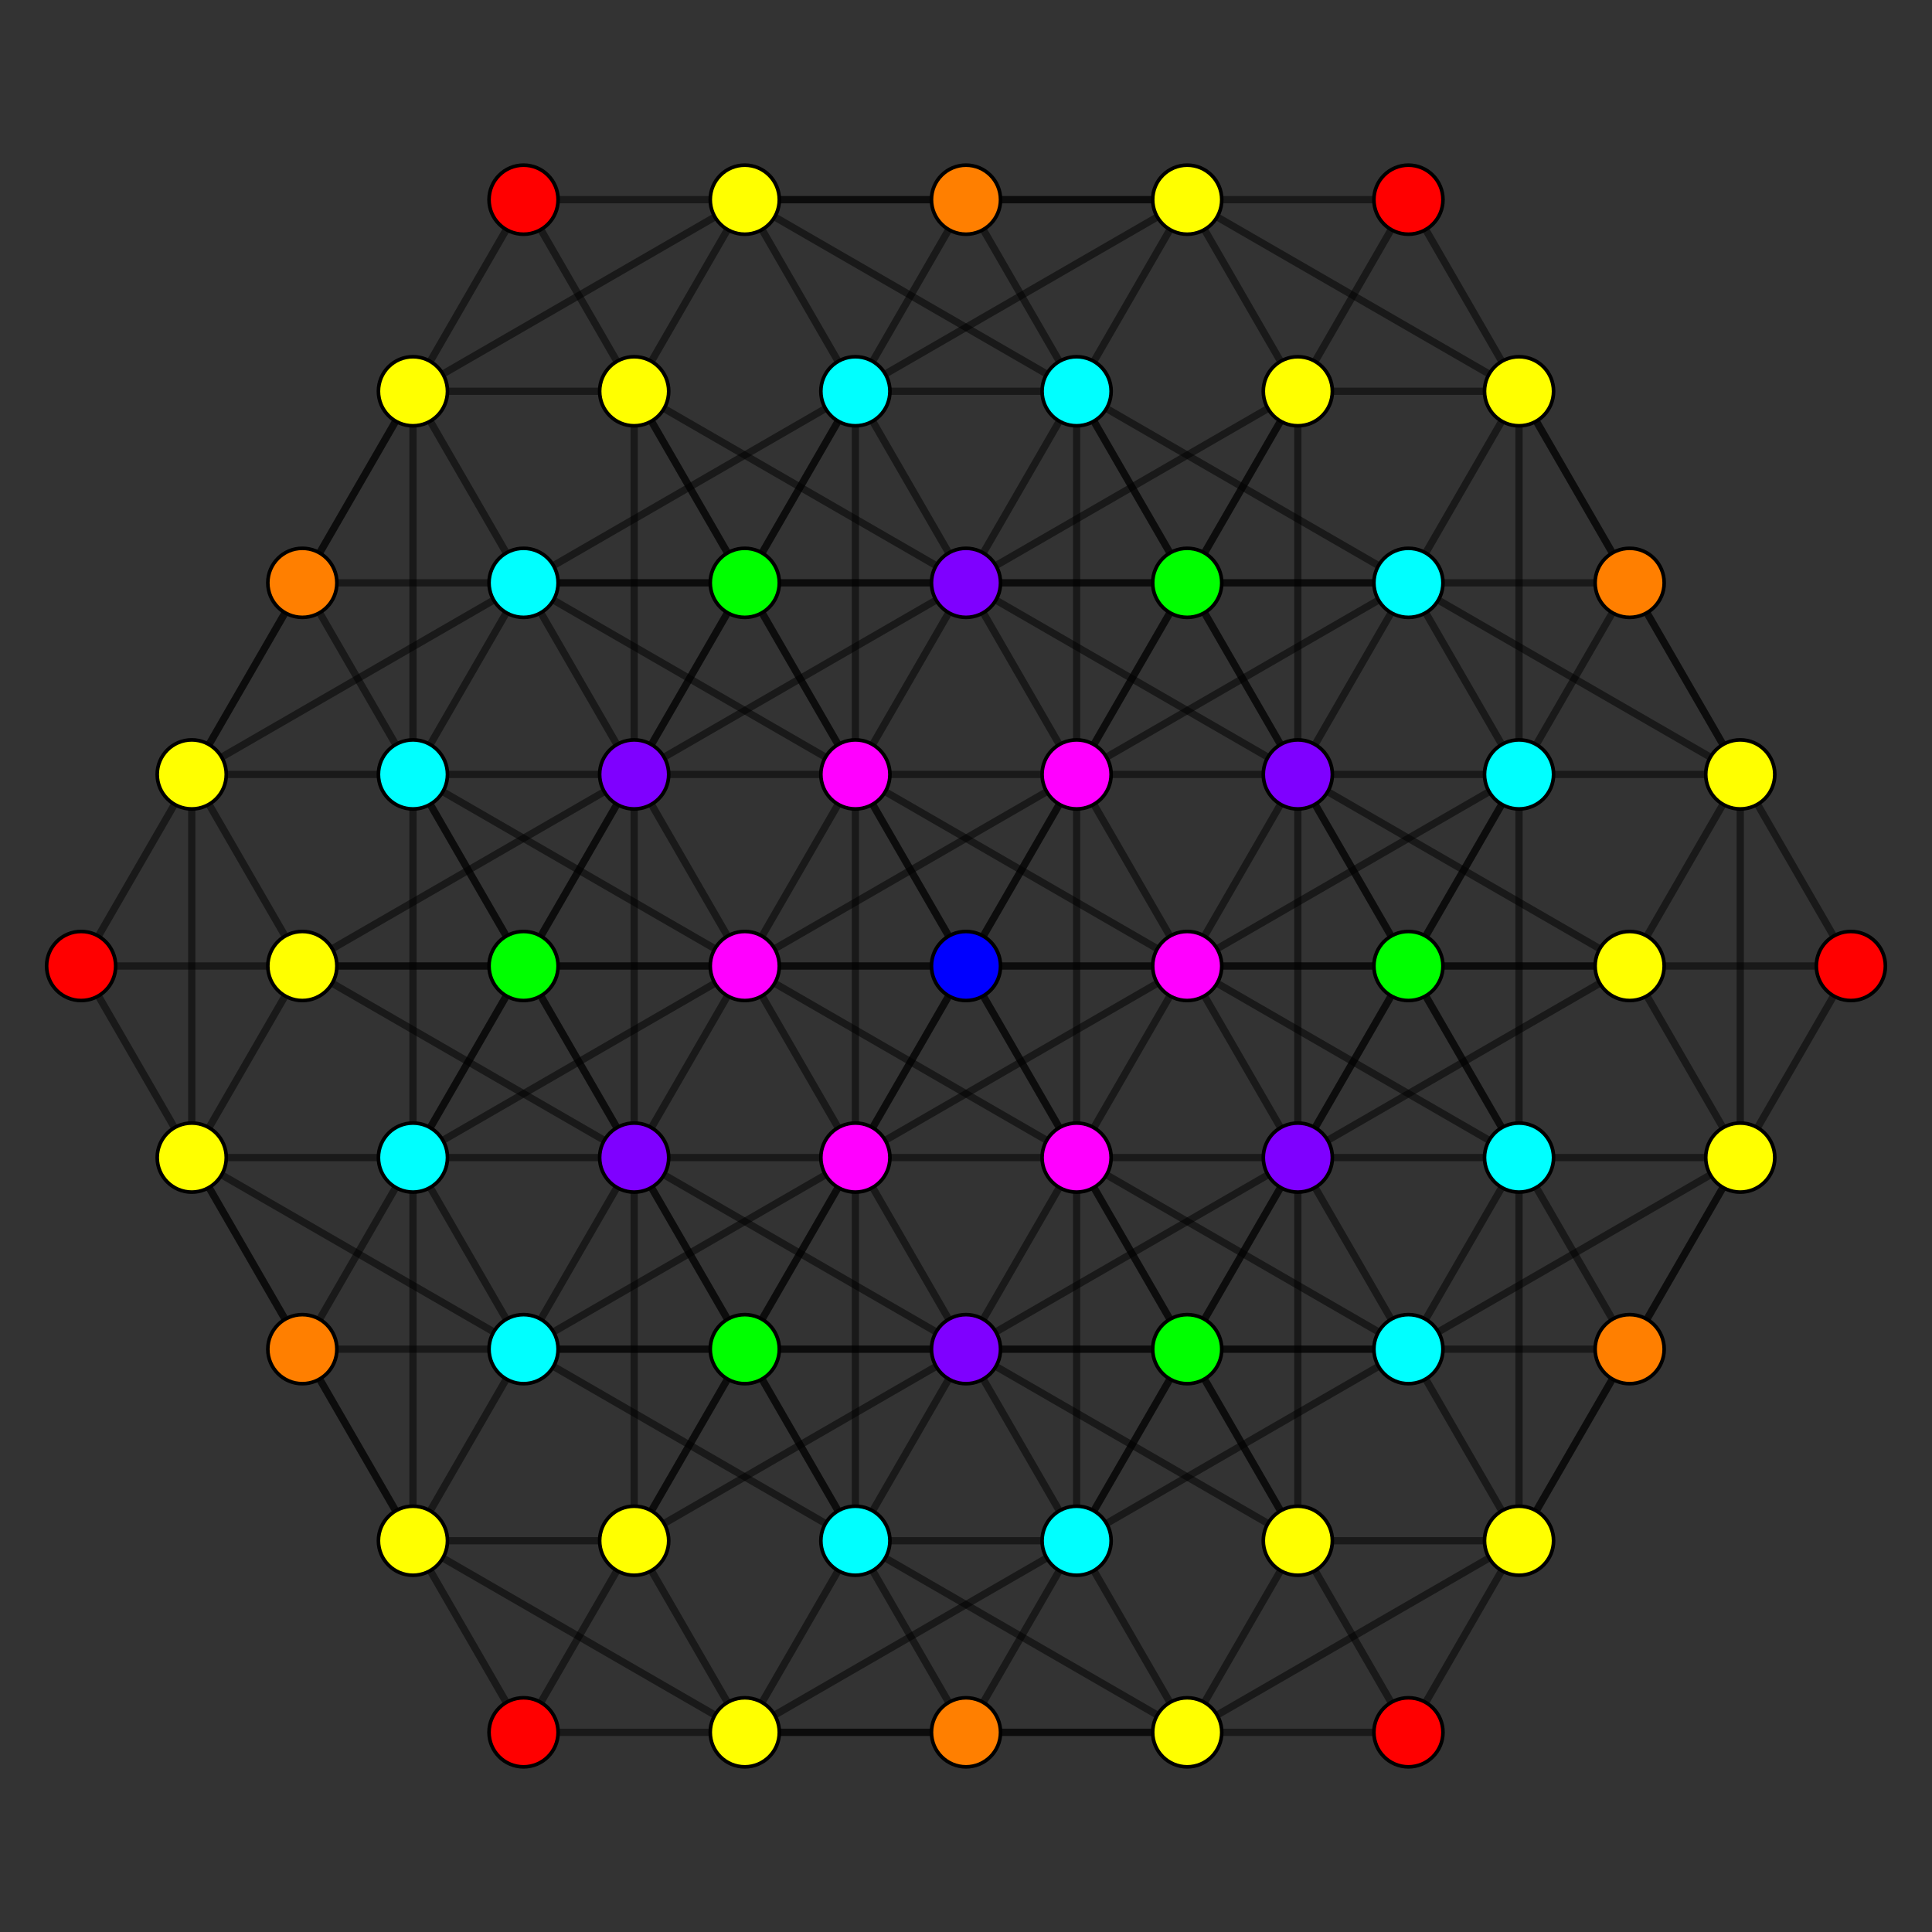 <?xml version="1.0" encoding="UTF-8" standalone="no"?>
<svg
xmlns="http://www.w3.org/2000/svg"
version="1.0"
width="1600" height="1600"
id="7-cube_t1_A5.svg">
<rect width="100%" height="100%" fill="#333333" stroke="none"/>
<g style="stroke:#000000;stroke-width:6.0;stroke-opacity:0.50;">
<line x1="800.000" y1="800.000" x2="708.399" y2="958.657"/>
<line x1="800.000" y1="800.000" x2="891.601" y2="958.657"/>
<line x1="800.000" y1="800.000" x2="983.201" y2="800.000"/>
<line x1="800.000" y1="800.000" x2="891.601" y2="641.343"/>
<line x1="800.000" y1="800.000" x2="708.399" y2="641.343"/>
<line x1="800.000" y1="800.000" x2="616.799" y2="800.000"/>
<line x1="433.597" y1="800.000" x2="341.997" y2="958.657"/>
<line x1="433.597" y1="800.000" x2="525.198" y2="958.657"/>
<line x1="433.597" y1="800.000" x2="616.799" y2="800.000"/>
<line x1="433.597" y1="800.000" x2="525.198" y2="641.343"/>
<line x1="433.597" y1="800.000" x2="341.997" y2="641.343"/>
<line x1="616.799" y1="482.686" x2="525.198" y2="641.343"/>
<line x1="616.799" y1="482.686" x2="708.399" y2="641.343"/>
<line x1="616.799" y1="482.686" x2="800.000" y2="482.686"/>
<line x1="616.799" y1="482.686" x2="708.399" y2="324.029"/>
<line x1="616.799" y1="482.686" x2="433.597" y2="482.686"/>
<line x1="250.396" y1="482.686" x2="158.795" y2="641.343"/>
<line x1="250.396" y1="482.686" x2="341.997" y2="641.343"/>
<line x1="250.396" y1="482.686" x2="433.597" y2="482.686"/>
<line x1="250.396" y1="482.686" x2="341.997" y2="324.029"/>
<line x1="983.201" y1="482.686" x2="891.601" y2="641.343"/>
<line x1="983.201" y1="482.686" x2="1074.802" y2="641.343"/>
<line x1="983.201" y1="482.686" x2="1166.403" y2="482.686"/>
<line x1="983.201" y1="482.686" x2="891.601" y2="324.029"/>
<line x1="983.201" y1="482.686" x2="800.000" y2="482.686"/>
<line x1="616.799" y1="482.686" x2="525.198" y2="324.029"/>
<line x1="800.000" y1="165.372" x2="708.399" y2="324.029"/>
<line x1="800.000" y1="165.372" x2="891.601" y2="324.029"/>
<line x1="800.000" y1="165.372" x2="983.201" y2="165.372"/>
<line x1="800.000" y1="165.372" x2="616.799" y2="165.372"/>
<line x1="433.597" y1="165.372" x2="341.997" y2="324.029"/>
<line x1="433.597" y1="165.372" x2="525.198" y2="324.029"/>
<line x1="433.597" y1="165.372" x2="616.799" y2="165.372"/>
<line x1="1166.403" y1="800.000" x2="1074.802" y2="958.657"/>
<line x1="1166.403" y1="800.000" x2="1258.003" y2="958.657"/>
<line x1="1166.403" y1="800.000" x2="983.201" y2="800.000"/>
<line x1="1166.403" y1="800.000" x2="1258.003" y2="641.343"/>
<line x1="1166.403" y1="800.000" x2="1074.802" y2="641.343"/>
<line x1="983.201" y1="482.686" x2="1074.802" y2="324.029"/>
<line x1="1349.604" y1="482.686" x2="1258.003" y2="641.343"/>
<line x1="1349.604" y1="482.686" x2="1441.205" y2="641.343"/>
<line x1="1349.604" y1="482.686" x2="1166.403" y2="482.686"/>
<line x1="1349.604" y1="482.686" x2="1258.003" y2="324.029"/>
<line x1="1166.403" y1="165.372" x2="1074.802" y2="324.029"/>
<line x1="1166.403" y1="165.372" x2="1258.003" y2="324.029"/>
<line x1="1166.403" y1="165.372" x2="983.201" y2="165.372"/>
<line x1="983.201" y1="1117.314" x2="891.601" y2="1275.971"/>
<line x1="983.201" y1="1117.314" x2="891.601" y2="958.657"/>
<line x1="983.201" y1="1117.314" x2="1166.403" y2="1117.314"/>
<line x1="983.201" y1="1117.314" x2="1074.802" y2="958.657"/>
<line x1="983.201" y1="1117.314" x2="800.000" y2="1117.314"/>
<line x1="616.799" y1="1117.314" x2="525.198" y2="1275.971"/>
<line x1="616.799" y1="1117.314" x2="525.198" y2="958.657"/>
<line x1="616.799" y1="1117.314" x2="800.000" y2="1117.314"/>
<line x1="616.799" y1="1117.314" x2="708.399" y2="958.657"/>
<line x1="1166.403" y1="800.000" x2="1349.604" y2="800.000"/>
<line x1="1349.604" y1="1117.314" x2="1258.003" y2="1275.971"/>
<line x1="1349.604" y1="1117.314" x2="1258.003" y2="958.657"/>
<line x1="1349.604" y1="1117.314" x2="1166.403" y2="1117.314"/>
<line x1="1349.604" y1="1117.314" x2="1441.205" y2="958.657"/>
<line x1="1532.805" y1="800.000" x2="1441.205" y2="958.657"/>
<line x1="1532.805" y1="800.000" x2="1441.205" y2="641.343"/>
<line x1="1532.805" y1="800.000" x2="1349.604" y2="800.000"/>
<line x1="616.799" y1="1117.314" x2="708.399" y2="1275.971"/>
<line x1="616.799" y1="1117.314" x2="433.597" y2="1117.314"/>
<line x1="250.396" y1="1117.314" x2="341.997" y2="958.657"/>
<line x1="250.396" y1="1117.314" x2="341.997" y2="1275.971"/>
<line x1="250.396" y1="1117.314" x2="433.597" y2="1117.314"/>
<line x1="250.396" y1="1117.314" x2="158.795" y2="958.657"/>
<line x1="433.597" y1="800.000" x2="250.396" y2="800.000"/>
<line x1="67.195" y1="800.000" x2="158.795" y2="641.343"/>
<line x1="67.195" y1="800.000" x2="158.795" y2="958.657"/>
<line x1="67.195" y1="800.000" x2="250.396" y2="800.000"/>
<line x1="983.201" y1="1117.314" x2="1074.802" y2="1275.971"/>
<line x1="800.000" y1="1434.628" x2="891.601" y2="1275.971"/>
<line x1="800.000" y1="1434.628" x2="708.399" y2="1275.971"/>
<line x1="800.000" y1="1434.628" x2="983.201" y2="1434.628"/>
<line x1="800.000" y1="1434.628" x2="616.799" y2="1434.628"/>
<line x1="433.597" y1="1434.628" x2="525.198" y2="1275.971"/>
<line x1="433.597" y1="1434.628" x2="341.997" y2="1275.971"/>
<line x1="433.597" y1="1434.628" x2="616.799" y2="1434.628"/>
<line x1="1166.403" y1="1434.628" x2="1258.003" y2="1275.971"/>
<line x1="1166.403" y1="1434.628" x2="1074.802" y2="1275.971"/>
<line x1="1166.403" y1="1434.628" x2="983.201" y2="1434.628"/>
<line x1="708.399" y1="958.657" x2="891.601" y2="958.657"/>
<line x1="708.399" y1="958.657" x2="708.399" y2="1275.971"/>
<line x1="708.399" y1="958.657" x2="983.201" y2="800.000"/>
<line x1="708.399" y1="958.657" x2="800.000" y2="1117.314"/>
<line x1="708.399" y1="958.657" x2="891.601" y2="641.343"/>
<line x1="708.399" y1="958.657" x2="708.399" y2="958.657"/>
<line x1="708.399" y1="958.657" x2="708.399" y2="641.343"/>
<line x1="708.399" y1="958.657" x2="525.198" y2="958.657"/>
<line x1="708.399" y1="958.657" x2="616.799" y2="800.000"/>
<line x1="708.399" y1="958.657" x2="433.597" y2="1117.314"/>
<line x1="341.997" y1="958.657" x2="525.198" y2="958.657"/>
<line x1="341.997" y1="958.657" x2="341.997" y2="1275.971"/>
<line x1="341.997" y1="958.657" x2="616.799" y2="800.000"/>
<line x1="341.997" y1="958.657" x2="433.597" y2="1117.314"/>
<line x1="341.997" y1="958.657" x2="525.198" y2="641.343"/>
<line x1="341.997" y1="958.657" x2="341.997" y2="958.657"/>
<line x1="341.997" y1="958.657" x2="341.997" y2="641.343"/>
<line x1="341.997" y1="958.657" x2="158.795" y2="958.657"/>
<line x1="525.198" y1="641.343" x2="708.399" y2="641.343"/>
<line x1="525.198" y1="641.343" x2="525.198" y2="958.657"/>
<line x1="525.198" y1="641.343" x2="800.000" y2="482.686"/>
<line x1="525.198" y1="641.343" x2="616.799" y2="800.000"/>
<line x1="525.198" y1="641.343" x2="708.399" y2="324.029"/>
<line x1="525.198" y1="641.343" x2="525.198" y2="641.343"/>
<line x1="525.198" y1="641.343" x2="433.597" y2="482.686"/>
<line x1="525.198" y1="641.343" x2="250.396" y2="800.000"/>
<line x1="158.795" y1="641.343" x2="341.997" y2="641.343"/>
<line x1="158.795" y1="641.343" x2="158.795" y2="958.657"/>
<line x1="158.795" y1="641.343" x2="433.597" y2="482.686"/>
<line x1="158.795" y1="641.343" x2="250.396" y2="800.000"/>
<line x1="158.795" y1="641.343" x2="341.997" y2="324.029"/>
<line x1="158.795" y1="641.343" x2="158.795" y2="641.343"/>
<line x1="891.601" y1="641.343" x2="1074.802" y2="641.343"/>
<line x1="891.601" y1="641.343" x2="891.601" y2="958.657"/>
<line x1="891.601" y1="641.343" x2="1166.403" y2="482.686"/>
<line x1="891.601" y1="641.343" x2="983.201" y2="800.000"/>
<line x1="891.601" y1="641.343" x2="891.601" y2="641.343"/>
<line x1="891.601" y1="641.343" x2="891.601" y2="324.029"/>
<line x1="891.601" y1="641.343" x2="708.399" y2="641.343"/>
<line x1="891.601" y1="641.343" x2="800.000" y2="482.686"/>
<line x1="891.601" y1="641.343" x2="616.799" y2="800.000"/>
<line x1="525.198" y1="641.343" x2="525.198" y2="324.029"/>
<line x1="525.198" y1="641.343" x2="341.997" y2="641.343"/>
<line x1="708.399" y1="324.029" x2="891.601" y2="324.029"/>
<line x1="708.399" y1="324.029" x2="708.399" y2="641.343"/>
<line x1="708.399" y1="324.029" x2="983.201" y2="165.372"/>
<line x1="708.399" y1="324.029" x2="800.000" y2="482.686"/>
<line x1="708.399" y1="324.029" x2="708.399" y2="324.029"/>
<line x1="708.399" y1="324.029" x2="616.799" y2="165.372"/>
<line x1="708.399" y1="324.029" x2="433.597" y2="482.686"/>
<line x1="341.997" y1="324.029" x2="525.198" y2="324.029"/>
<line x1="341.997" y1="324.029" x2="341.997" y2="641.343"/>
<line x1="341.997" y1="324.029" x2="616.799" y2="165.372"/>
<line x1="341.997" y1="324.029" x2="433.597" y2="482.686"/>
<line x1="341.997" y1="324.029" x2="341.997" y2="324.029"/>
<line x1="1074.802" y1="958.657" x2="1258.003" y2="958.657"/>
<line x1="1074.802" y1="958.657" x2="1074.802" y2="1275.971"/>
<line x1="1074.802" y1="958.657" x2="983.201" y2="800.000"/>
<line x1="1074.802" y1="958.657" x2="800.000" y2="1117.314"/>
<line x1="1074.802" y1="958.657" x2="1258.003" y2="641.343"/>
<line x1="1074.802" y1="958.657" x2="1074.802" y2="958.657"/>
<line x1="1074.802" y1="958.657" x2="1074.802" y2="641.343"/>
<line x1="1074.802" y1="958.657" x2="891.601" y2="958.657"/>
<line x1="891.601" y1="641.343" x2="1074.802" y2="324.029"/>
<line x1="1258.003" y1="641.343" x2="1441.205" y2="641.343"/>
<line x1="1258.003" y1="641.343" x2="1258.003" y2="958.657"/>
<line x1="1258.003" y1="641.343" x2="1166.403" y2="482.686"/>
<line x1="1258.003" y1="641.343" x2="983.201" y2="800.000"/>
<line x1="1258.003" y1="641.343" x2="1258.003" y2="641.343"/>
<line x1="1258.003" y1="641.343" x2="1258.003" y2="324.029"/>
<line x1="1258.003" y1="641.343" x2="1074.802" y2="641.343"/>
<line x1="1074.802" y1="324.029" x2="1258.003" y2="324.029"/>
<line x1="1074.802" y1="324.029" x2="1074.802" y2="641.343"/>
<line x1="1074.802" y1="324.029" x2="983.201" y2="165.372"/>
<line x1="1074.802" y1="324.029" x2="800.000" y2="482.686"/>
<line x1="1074.802" y1="324.029" x2="1074.802" y2="324.029"/>
<line x1="891.601" y1="1275.971" x2="891.601" y2="958.657"/>
<line x1="891.601" y1="1275.971" x2="708.399" y2="1275.971"/>
<line x1="891.601" y1="1275.971" x2="1166.403" y2="1117.314"/>
<line x1="891.601" y1="1275.971" x2="983.201" y2="1434.628"/>
<line x1="891.601" y1="1275.971" x2="1074.802" y2="958.657"/>
<line x1="891.601" y1="1275.971" x2="891.601" y2="1275.971"/>
<line x1="891.601" y1="1275.971" x2="800.000" y2="1117.314"/>
<line x1="891.601" y1="1275.971" x2="616.799" y2="1434.628"/>
<line x1="525.198" y1="1275.971" x2="525.198" y2="958.657"/>
<line x1="525.198" y1="1275.971" x2="341.997" y2="1275.971"/>
<line x1="525.198" y1="1275.971" x2="800.000" y2="1117.314"/>
<line x1="525.198" y1="1275.971" x2="616.799" y2="1434.628"/>
<line x1="525.198" y1="1275.971" x2="708.399" y2="958.657"/>
<line x1="525.198" y1="1275.971" x2="525.198" y2="1275.971"/>
<line x1="1074.802" y1="958.657" x2="1349.604" y2="800.000"/>
<line x1="1074.802" y1="958.657" x2="1166.403" y2="1117.314"/>
<line x1="1258.003" y1="1275.971" x2="1258.003" y2="958.657"/>
<line x1="1258.003" y1="1275.971" x2="1074.802" y2="1275.971"/>
<line x1="1258.003" y1="1275.971" x2="1166.403" y2="1117.314"/>
<line x1="1258.003" y1="1275.971" x2="983.201" y2="1434.628"/>
<line x1="1258.003" y1="1275.971" x2="1441.205" y2="958.657"/>
<line x1="1258.003" y1="1275.971" x2="1258.003" y2="1275.971"/>
<line x1="1441.205" y1="958.657" x2="1441.205" y2="641.343"/>
<line x1="1441.205" y1="958.657" x2="1258.003" y2="958.657"/>
<line x1="1441.205" y1="958.657" x2="1349.604" y2="800.000"/>
<line x1="1441.205" y1="958.657" x2="1166.403" y2="1117.314"/>
<line x1="1441.205" y1="958.657" x2="1441.205" y2="958.657"/>
<line x1="891.601" y1="958.657" x2="983.201" y2="800.000"/>
<line x1="891.601" y1="958.657" x2="1166.403" y2="1117.314"/>
<line x1="891.601" y1="958.657" x2="708.399" y2="641.343"/>
<line x1="891.601" y1="958.657" x2="891.601" y2="958.657"/>
<line x1="891.601" y1="958.657" x2="616.799" y2="800.000"/>
<line x1="891.601" y1="958.657" x2="800.000" y2="1117.314"/>
<line x1="525.198" y1="958.657" x2="616.799" y2="800.000"/>
<line x1="525.198" y1="958.657" x2="800.000" y2="1117.314"/>
<line x1="525.198" y1="958.657" x2="341.997" y2="641.343"/>
<line x1="525.198" y1="958.657" x2="525.198" y2="958.657"/>
<line x1="708.399" y1="641.343" x2="800.000" y2="482.686"/>
<line x1="708.399" y1="641.343" x2="983.201" y2="800.000"/>
<line x1="708.399" y1="641.343" x2="708.399" y2="641.343"/>
<line x1="708.399" y1="641.343" x2="433.597" y2="482.686"/>
<line x1="708.399" y1="641.343" x2="616.799" y2="800.000"/>
<line x1="341.997" y1="641.343" x2="433.597" y2="482.686"/>
<line x1="341.997" y1="641.343" x2="616.799" y2="800.000"/>
<line x1="341.997" y1="641.343" x2="341.997" y2="641.343"/>
<line x1="1074.802" y1="641.343" x2="1166.403" y2="482.686"/>
<line x1="1074.802" y1="641.343" x2="1349.604" y2="800.000"/>
<line x1="1074.802" y1="641.343" x2="891.601" y2="324.029"/>
<line x1="1074.802" y1="641.343" x2="1074.802" y2="641.343"/>
<line x1="1074.802" y1="641.343" x2="800.000" y2="482.686"/>
<line x1="1074.802" y1="641.343" x2="983.201" y2="800.000"/>
<line x1="708.399" y1="641.343" x2="525.198" y2="324.029"/>
<line x1="891.601" y1="324.029" x2="983.201" y2="165.372"/>
<line x1="891.601" y1="324.029" x2="1166.403" y2="482.686"/>
<line x1="891.601" y1="324.029" x2="891.601" y2="324.029"/>
<line x1="891.601" y1="324.029" x2="616.799" y2="165.372"/>
<line x1="891.601" y1="324.029" x2="800.000" y2="482.686"/>
<line x1="525.198" y1="324.029" x2="616.799" y2="165.372"/>
<line x1="525.198" y1="324.029" x2="800.000" y2="482.686"/>
<line x1="525.198" y1="324.029" x2="525.198" y2="324.029"/>
<line x1="1258.003" y1="958.657" x2="983.201" y2="800.000"/>
<line x1="1258.003" y1="958.657" x2="1166.403" y2="1117.314"/>
<line x1="1258.003" y1="958.657" x2="1074.802" y2="641.343"/>
<line x1="1258.003" y1="958.657" x2="1258.003" y2="958.657"/>
<line x1="1441.205" y1="641.343" x2="1166.403" y2="482.686"/>
<line x1="1441.205" y1="641.343" x2="1349.604" y2="800.000"/>
<line x1="1441.205" y1="641.343" x2="1258.003" y2="324.029"/>
<line x1="1441.205" y1="641.343" x2="1441.205" y2="641.343"/>
<line x1="1258.003" y1="324.029" x2="983.201" y2="165.372"/>
<line x1="1258.003" y1="324.029" x2="1166.403" y2="482.686"/>
<line x1="1258.003" y1="324.029" x2="1258.003" y2="324.029"/>
<line x1="708.399" y1="1275.971" x2="800.000" y2="1117.314"/>
<line x1="708.399" y1="1275.971" x2="983.201" y2="1434.628"/>
<line x1="708.399" y1="1275.971" x2="525.198" y2="958.657"/>
<line x1="708.399" y1="1275.971" x2="708.399" y2="1275.971"/>
<line x1="708.399" y1="1275.971" x2="433.597" y2="1117.314"/>
<line x1="708.399" y1="1275.971" x2="616.799" y2="1434.628"/>
<line x1="341.997" y1="1275.971" x2="433.597" y2="1117.314"/>
<line x1="341.997" y1="1275.971" x2="616.799" y2="1434.628"/>
<line x1="341.997" y1="1275.971" x2="158.795" y2="958.657"/>
<line x1="341.997" y1="1275.971" x2="341.997" y2="1275.971"/>
<line x1="525.198" y1="958.657" x2="250.396" y2="800.000"/>
<line x1="525.198" y1="958.657" x2="433.597" y2="1117.314"/>
<line x1="158.795" y1="958.657" x2="250.396" y2="800.000"/>
<line x1="158.795" y1="958.657" x2="433.597" y2="1117.314"/>
<line x1="158.795" y1="958.657" x2="158.795" y2="958.657"/>
<line x1="1074.802" y1="1275.971" x2="800.000" y2="1117.314"/>
<line x1="1074.802" y1="1275.971" x2="983.201" y2="1434.628"/>
<line x1="1074.802" y1="1275.971" x2="891.601" y2="958.657"/>
<line x1="1074.802" y1="1275.971" x2="1074.802" y2="1275.971"/>
<line x1="983.201" y1="800.000" x2="616.799" y2="800.000"/>
<line x1="983.201" y1="800.000" x2="983.201" y2="800.000"/>
<line x1="616.799" y1="800.000" x2="616.799" y2="800.000"/>
<line x1="800.000" y1="482.686" x2="433.597" y2="482.686"/>
<line x1="800.000" y1="482.686" x2="800.000" y2="482.686"/>
<line x1="433.597" y1="482.686" x2="433.597" y2="482.686"/>
<line x1="1166.403" y1="482.686" x2="800.000" y2="482.686"/>
<line x1="1166.403" y1="482.686" x2="1166.403" y2="482.686"/>
<line x1="983.201" y1="165.372" x2="616.799" y2="165.372"/>
<line x1="983.201" y1="165.372" x2="983.201" y2="165.372"/>
<line x1="616.799" y1="165.372" x2="616.799" y2="165.372"/>
<line x1="1166.403" y1="1117.314" x2="800.000" y2="1117.314"/>
<line x1="1166.403" y1="1117.314" x2="1166.403" y2="1117.314"/>
<line x1="800.000" y1="1117.314" x2="800.000" y2="1117.314"/>
<line x1="1349.604" y1="800.000" x2="983.201" y2="800.000"/>
<line x1="1349.604" y1="800.000" x2="1349.604" y2="800.000"/>
<line x1="800.000" y1="1117.314" x2="433.597" y2="1117.314"/>
<line x1="433.597" y1="1117.314" x2="433.597" y2="1117.314"/>
<line x1="616.799" y1="800.000" x2="250.396" y2="800.000"/>
<line x1="250.396" y1="800.000" x2="250.396" y2="800.000"/>
<line x1="983.201" y1="1434.628" x2="616.799" y2="1434.628"/>
<line x1="983.201" y1="1434.628" x2="983.201" y2="1434.628"/>
<line x1="616.799" y1="1434.628" x2="616.799" y2="1434.628"/>
</g>
<g style="stroke:#000000;stroke-width:3.0;fill:#ff0000">
<circle cx="433.597" cy="165.372" r="28.6"/>
<circle cx="1166.403" cy="165.372" r="28.6"/>
<circle cx="1532.805" cy="800.000" r="28.6"/>
<circle cx="67.195" cy="800.000" r="28.6"/>
<circle cx="433.597" cy="1434.628" r="28.6"/>
<circle cx="1166.403" cy="1434.628" r="28.6"/>
</g>
<g style="stroke:#000000;stroke-width:3.0;fill:#ff7f00">
<circle cx="250.396" cy="482.686" r="28.6"/>
<circle cx="800.000" cy="165.372" r="28.6"/>
<circle cx="1349.604" cy="482.686" r="28.6"/>
<circle cx="1349.604" cy="1117.314" r="28.6"/>
<circle cx="250.396" cy="1117.314" r="28.6"/>
<circle cx="800.000" cy="1434.628" r="28.6"/>
</g>
<g style="stroke:#000000;stroke-width:3.0;fill:#ffff00">
<circle cx="158.795" cy="641.343" r="28.6"/>
<circle cx="341.997" cy="324.029" r="28.6"/>
<circle cx="1074.802" cy="324.029" r="28.6"/>
<circle cx="525.198" cy="1275.971" r="28.6"/>
<circle cx="1258.003" cy="1275.971" r="28.6"/>
<circle cx="1441.205" cy="958.657" r="28.6"/>
<circle cx="525.198" cy="324.029" r="28.6"/>
<circle cx="1441.205" cy="641.343" r="28.6"/>
<circle cx="1258.003" cy="324.029" r="28.6"/>
<circle cx="341.997" cy="1275.971" r="28.6"/>
<circle cx="158.795" cy="958.657" r="28.6"/>
<circle cx="1074.802" cy="1275.971" r="28.6"/>
<circle cx="983.201" cy="165.372" r="28.6"/>
<circle cx="616.799" cy="165.372" r="28.6"/>
<circle cx="1349.604" cy="800.000" r="28.6"/>
<circle cx="250.396" cy="800.000" r="28.6"/>
<circle cx="983.201" cy="1434.628" r="28.6"/>
<circle cx="616.799" cy="1434.628" r="28.6"/>
</g>
<g style="stroke:#000000;stroke-width:3.0;fill:#00ff00">
<circle cx="433.597" cy="800.000" r="28.6"/>
<circle cx="616.799" cy="482.686" r="28.6"/>
<circle cx="983.201" cy="482.686" r="28.6"/>
<circle cx="1166.403" cy="800.000" r="28.6"/>
<circle cx="983.201" cy="1117.314" r="28.6"/>
<circle cx="616.799" cy="1117.314" r="28.6"/>
</g>
<g style="stroke:#000000;stroke-width:3.0;fill:#00ffff">
<circle cx="341.997" cy="958.657" r="28.6"/>
<circle cx="708.399" cy="324.029" r="28.6"/>
<circle cx="1258.003" cy="641.343" r="28.6"/>
<circle cx="891.601" cy="1275.971" r="28.6"/>
<circle cx="341.997" cy="641.343" r="28.6"/>
<circle cx="891.601" cy="324.029" r="28.6"/>
<circle cx="1258.003" cy="958.657" r="28.6"/>
<circle cx="708.399" cy="1275.971" r="28.6"/>
<circle cx="433.597" cy="482.686" r="28.6"/>
<circle cx="1166.403" cy="482.686" r="28.6"/>
<circle cx="1166.403" cy="1117.314" r="28.6"/>
<circle cx="433.597" cy="1117.314" r="28.6"/>
</g>
<g style="stroke:#000000;stroke-width:3.0;fill:#0000ff">
<circle cx="800.000" cy="800.000" r="28.6"/>
</g>
<g style="stroke:#000000;stroke-width:3.0;fill:#7f00ff">
<circle cx="525.198" cy="641.343" r="28.6"/>
<circle cx="1074.802" cy="958.657" r="28.6"/>
<circle cx="525.198" cy="958.657" r="28.6"/>
<circle cx="1074.802" cy="641.343" r="28.6"/>
<circle cx="800.000" cy="482.686" r="28.6"/>
<circle cx="800.000" cy="1117.314" r="28.6"/>
</g>
<g style="stroke:#000000;stroke-width:3.0;fill:#ff00ff">
<circle cx="708.399" cy="958.657" r="28.6"/>
<circle cx="891.601" cy="641.343" r="28.6"/>
<circle cx="891.601" cy="958.657" r="28.6"/>
<circle cx="708.399" cy="641.343" r="28.6"/>
<circle cx="983.201" cy="800.000" r="28.6"/>
<circle cx="616.799" cy="800.000" r="28.6"/>
</g>
</svg>
